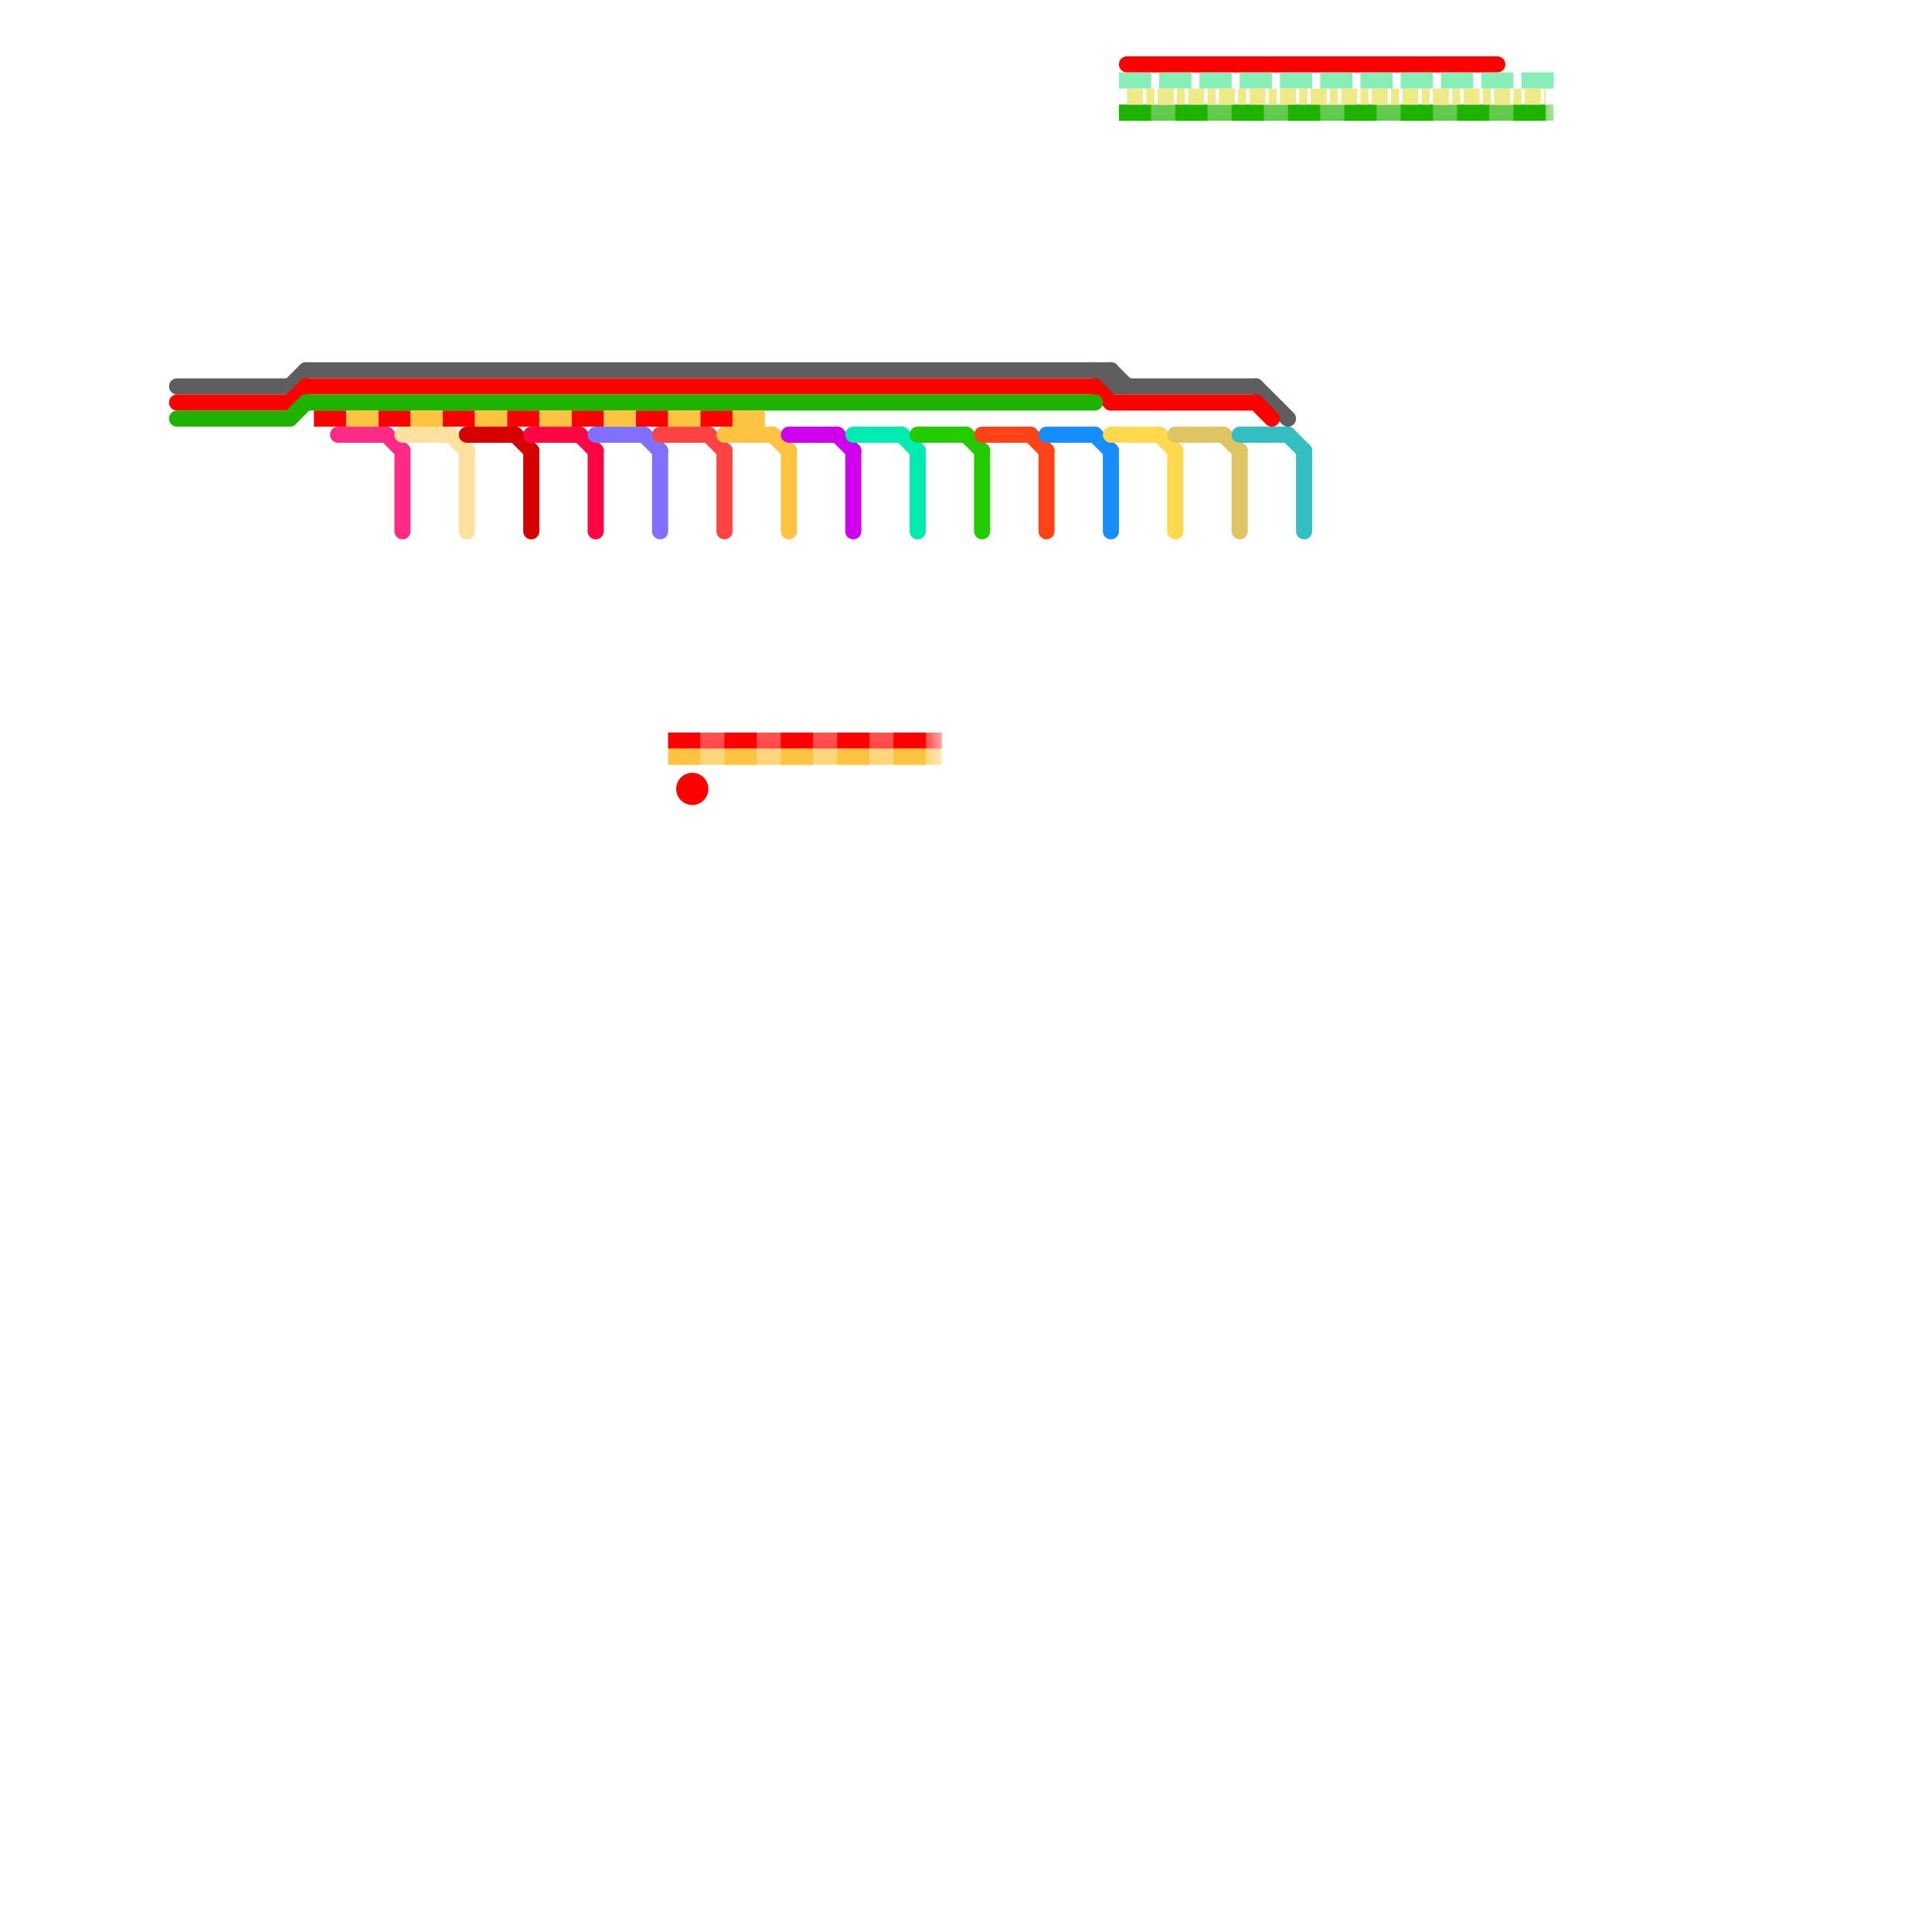 
<svg version="1.1" xmlns="http://www.w3.org/2000/svg" viewBox="0 0 120 120">
<style>text { font: 1px Helvetica; font-weight: 600; white-space: pre; dominant-baseline: central; } line { stroke-width: 1; fill: none; stroke-linecap: round; stroke-linejoin: round; } .c0 { stroke: #5e5e5e } .c1 { stroke: #ff0000 } .c2 { stroke: #1eb300 } .c3 { stroke: #fe2a86 } .c4 { stroke: #fee09f } .c5 { stroke: #d60000 } .c6 { stroke: #fe0644 } .c7 { stroke: #8170ff } .c8 { stroke: #ff4242 } .c9 { stroke: #ffc342 } .c10 { stroke: #cf00eb } .c11 { stroke: #00ebb0 } .c12 { stroke: #22cc00 } .c13 { stroke: #fe4416 } .c14 { stroke: #168efe } .c15 { stroke: #fed84d } .c16 { stroke: #dfc462 } .c17 { stroke: #33bfc1 } .c18 { stroke: #87eeb8 } .c19 { stroke: #eeea87 } .lsw1 { stroke-width: 0.75; stroke-linecap: square; }.lsw1 { stroke-width: 0.75; stroke-linecap: square; }.lsw1 { stroke-width: 0.75; stroke-linecap: square; }.w1 { stroke-width: 1; }.l1 { stroke-dasharray: 1 1.5; stroke-linecap: square; }.l9 { stroke-dasharray: 1 2.5; stroke-linecap: square; }.sl-sq { stroke-linecap: square; }.l7 { stroke-dasharray: 1 .2 .5 .2; stroke-linecap: butt; }</style><defs><g id="wm-xf"><circle r="1.2" fill="#000"/><circle r="0.9" fill="#fff"/><circle r="0.6" fill="#000"/><circle r="0.3" fill="#fff"/></g><g id="wm"><circle r="0.6" fill="#000"/><circle r="0.3" fill="#fff"/></g></defs><line class="c0 " x1="18" y1="24" x2="19" y2="23"/><line class="c0 " x1="69" y1="23" x2="69" y2="24"/><line class="c0 " x1="69" y1="24" x2="78" y2="24"/><line class="c0 " x1="19" y1="23" x2="69" y2="23"/><line class="c0 " x1="69" y1="23" x2="70" y2="24"/><line class="c0 " x1="68" y1="23" x2="69" y2="24"/><line class="c0 " x1="78" y1="24" x2="80" y2="26"/><line class="c0 " x1="11" y1="24" x2="18" y2="24"/><line class="c1 " x1="70" y1="4" x2="93" y2="4"/><line class="c1 " x1="78" y1="25" x2="79" y2="26"/><line class="c1 " x1="69" y1="25" x2="78" y2="25"/><line class="c1 " x1="18" y1="25" x2="19" y2="24"/><line class="c1 " x1="11" y1="25" x2="18" y2="25"/><line class="c1 " x1="68" y1="24" x2="69" y2="25"/><line class="c1 " x1="19" y1="24" x2="68" y2="24"/><mask id="k2-2-1" maskUnits="userSpaceOnUse"><line class=" sl-sq" x1="44" y1="26" x2="45" y2="26" stroke="#fff"/><line class="lsw1" x1="44" y1="26" x2="45" y2="26" stroke="#000"/></mask><line class="c1  sl-sq" x1="44" y1="26" x2="45" y2="26" mask="url(#k2-2-1)"/><line class="c1 l9" x1="44" y1="26" x2="45" y2="26"/><mask id="k2-2-2" maskUnits="userSpaceOnUse"><line class=" sl-sq" x1="40" y1="26" x2="41" y2="26" stroke="#fff"/><line class="lsw1" x1="40" y1="26" x2="41" y2="26" stroke="#000"/></mask><line class="c1  sl-sq" x1="40" y1="26" x2="41" y2="26" mask="url(#k2-2-2)"/><line class="c1 l9" x1="40" y1="26" x2="41" y2="26"/><mask id="k2-2-3" maskUnits="userSpaceOnUse"><line class=" sl-sq" x1="24" y1="26" x2="25" y2="26" stroke="#fff"/><line class="lsw1" x1="24" y1="26" x2="25" y2="26" stroke="#000"/></mask><line class="c1  sl-sq" x1="24" y1="26" x2="25" y2="26" mask="url(#k2-2-3)"/><line class="c1 l9" x1="24" y1="26" x2="25" y2="26"/><mask id="k2-2-4" maskUnits="userSpaceOnUse"><line class=" sl-sq" x1="32" y1="26" x2="33" y2="26" stroke="#fff"/><line class="lsw1" x1="32" y1="26" x2="33" y2="26" stroke="#000"/></mask><line class="c1  sl-sq" x1="32" y1="26" x2="33" y2="26" mask="url(#k2-2-4)"/><line class="c1 l9" x1="32" y1="26" x2="33" y2="26"/><mask id="k2-2-5" maskUnits="userSpaceOnUse"><line class=" sl-sq" x1="42" y1="46" x2="58" y2="46" stroke="#fff"/><line class="lsw1" x1="42" y1="46" x2="58" y2="46" stroke="#000"/></mask><line class="c1  sl-sq" x1="42" y1="46" x2="58" y2="46" mask="url(#k2-2-5)"/><line class="c1 l9" x1="42" y1="46" x2="58" y2="46"/><mask id="k2-2-6" maskUnits="userSpaceOnUse"><line class=" sl-sq" x1="28" y1="26" x2="29" y2="26" stroke="#fff"/><line class="lsw1" x1="28" y1="26" x2="29" y2="26" stroke="#000"/></mask><line class="c1  sl-sq" x1="28" y1="26" x2="29" y2="26" mask="url(#k2-2-6)"/><line class="c1 l9" x1="28" y1="26" x2="29" y2="26"/><mask id="k2-2-7" maskUnits="userSpaceOnUse"><line class=" sl-sq" x1="20" y1="26" x2="21" y2="26" stroke="#fff"/><line class="lsw1" x1="20" y1="26" x2="21" y2="26" stroke="#000"/></mask><line class="c1  sl-sq" x1="20" y1="26" x2="21" y2="26" mask="url(#k2-2-7)"/><line class="c1 l9" x1="20" y1="26" x2="21" y2="26"/><mask id="k2-2-8" maskUnits="userSpaceOnUse"><line class=" sl-sq" x1="36" y1="26" x2="37" y2="26" stroke="#fff"/><line class="lsw1" x1="36" y1="26" x2="37" y2="26" stroke="#000"/></mask><line class="c1  sl-sq" x1="36" y1="26" x2="37" y2="26" mask="url(#k2-2-8)"/><line class="c1 l9" x1="36" y1="26" x2="37" y2="26"/><circle cx="43" cy="49" r="1" fill="#ff0000" /><line class="c2 " x1="19" y1="25" x2="68" y2="25"/><line class="c2 " x1="11" y1="26" x2="18" y2="26"/><line class="c2 " x1="18" y1="26" x2="19" y2="25"/><mask id="k3-2-1" maskUnits="userSpaceOnUse"><line class=" sl-sq" x1="70" y1="7" x2="96" y2="7" stroke="#fff"/><line class="lsw1" x1="70" y1="7" x2="96" y2="7" stroke="#000"/></mask><line class="c2  sl-sq" x1="70" y1="7" x2="96" y2="7" mask="url(#k3-2-1)"/><line class="c2 l9" x1="70" y1="7" x2="96" y2="7"/><line class="c3 " x1="21" y1="27" x2="24" y2="27"/><line class="c3 " x1="25" y1="28" x2="25" y2="33"/><line class="c3 " x1="24" y1="27" x2="25" y2="28"/><line class="c4 " x1="28" y1="27" x2="29" y2="28"/><line class="c4 " x1="29" y1="28" x2="29" y2="33"/><line class="c4 " x1="25" y1="27" x2="28" y2="27"/><line class="c5 " x1="33" y1="28" x2="33" y2="33"/><line class="c5 " x1="32" y1="27" x2="33" y2="28"/><line class="c5 " x1="29" y1="27" x2="32" y2="27"/><line class="c6 " x1="37" y1="28" x2="37" y2="33"/><line class="c6 " x1="36" y1="27" x2="37" y2="28"/><line class="c6 " x1="33" y1="27" x2="36" y2="27"/><line class="c7 " x1="40" y1="27" x2="41" y2="28"/><line class="c7 " x1="37" y1="27" x2="40" y2="27"/><line class="c7 " x1="41" y1="28" x2="41" y2="33"/><line class="c8 " x1="41" y1="27" x2="44" y2="27"/><line class="c8 " x1="45" y1="28" x2="45" y2="33"/><line class="c8 " x1="44" y1="27" x2="45" y2="28"/><line class="c9 " x1="49" y1="28" x2="49" y2="33"/><line class="c9 " x1="48" y1="27" x2="49" y2="28"/><line class="c9 " x1="45" y1="27" x2="48" y2="27"/><mask id="k10-2-1" maskUnits="userSpaceOnUse"><line class=" sl-sq" x1="30" y1="26" x2="31" y2="26" stroke="#fff"/><line class="lsw1" x1="30" y1="26" x2="31" y2="26" stroke="#000"/></mask><line class="c9  sl-sq" x1="30" y1="26" x2="31" y2="26" mask="url(#k10-2-1)"/><line class="c9 l9" x1="30" y1="26" x2="31" y2="26"/><mask id="k10-2-2" maskUnits="userSpaceOnUse"><line class=" sl-sq" x1="42" y1="47" x2="58" y2="47" stroke="#fff"/><line class="lsw1" x1="42" y1="47" x2="58" y2="47" stroke="#000"/></mask><line class="c9  sl-sq" x1="42" y1="47" x2="58" y2="47" mask="url(#k10-2-2)"/><line class="c9 l9" x1="42" y1="47" x2="58" y2="47"/><mask id="k10-2-3" maskUnits="userSpaceOnUse"><line class=" sl-sq" x1="26" y1="26" x2="27" y2="26" stroke="#fff"/><line class="lsw1" x1="26" y1="26" x2="27" y2="26" stroke="#000"/></mask><line class="c9  sl-sq" x1="26" y1="26" x2="27" y2="26" mask="url(#k10-2-3)"/><line class="c9 l9" x1="26" y1="26" x2="27" y2="26"/><mask id="k10-2-4" maskUnits="userSpaceOnUse"><line class=" sl-sq" x1="34" y1="26" x2="35" y2="26" stroke="#fff"/><line class="lsw1" x1="34" y1="26" x2="35" y2="26" stroke="#000"/></mask><line class="c9  sl-sq" x1="34" y1="26" x2="35" y2="26" mask="url(#k10-2-4)"/><line class="c9 l9" x1="34" y1="26" x2="35" y2="26"/><mask id="k10-2-5" maskUnits="userSpaceOnUse"><line class=" sl-sq" x1="38" y1="26" x2="39" y2="26" stroke="#fff"/><line class="lsw1" x1="38" y1="26" x2="39" y2="26" stroke="#000"/></mask><line class="c9  sl-sq" x1="38" y1="26" x2="39" y2="26" mask="url(#k10-2-5)"/><line class="c9 l9" x1="38" y1="26" x2="39" y2="26"/><mask id="k10-2-6" maskUnits="userSpaceOnUse"><line class=" sl-sq" x1="46" y1="26" x2="47" y2="26" stroke="#fff"/><line class="lsw1" x1="46" y1="26" x2="47" y2="26" stroke="#000"/></mask><line class="c9  sl-sq" x1="46" y1="26" x2="47" y2="26" mask="url(#k10-2-6)"/><line class="c9 l9" x1="46" y1="26" x2="47" y2="26"/><mask id="k10-2-7" maskUnits="userSpaceOnUse"><line class=" sl-sq" x1="42" y1="26" x2="43" y2="26" stroke="#fff"/><line class="lsw1" x1="42" y1="26" x2="43" y2="26" stroke="#000"/></mask><line class="c9  sl-sq" x1="42" y1="26" x2="43" y2="26" mask="url(#k10-2-7)"/><line class="c9 l9" x1="42" y1="26" x2="43" y2="26"/><mask id="k10-2-8" maskUnits="userSpaceOnUse"><line class=" sl-sq" x1="22" y1="26" x2="23" y2="26" stroke="#fff"/><line class="lsw1" x1="22" y1="26" x2="23" y2="26" stroke="#000"/></mask><line class="c9  sl-sq" x1="22" y1="26" x2="23" y2="26" mask="url(#k10-2-8)"/><line class="c9 l9" x1="22" y1="26" x2="23" y2="26"/><line class="c10 " x1="53" y1="28" x2="53" y2="33"/><line class="c10 " x1="49" y1="27" x2="52" y2="27"/><line class="c10 " x1="52" y1="27" x2="53" y2="28"/><line class="c11 " x1="53" y1="27" x2="56" y2="27"/><line class="c11 " x1="56" y1="27" x2="57" y2="28"/><line class="c11 " x1="57" y1="28" x2="57" y2="33"/><line class="c12 " x1="61" y1="28" x2="61" y2="33"/><line class="c12 " x1="57" y1="27" x2="60" y2="27"/><line class="c12 " x1="60" y1="27" x2="61" y2="28"/><line class="c13 " x1="65" y1="28" x2="65" y2="33"/><line class="c13 " x1="64" y1="27" x2="65" y2="28"/><line class="c13 " x1="61" y1="27" x2="64" y2="27"/><line class="c14 " x1="68" y1="27" x2="69" y2="28"/><line class="c14 " x1="69" y1="28" x2="69" y2="33"/><line class="c14 " x1="65" y1="27" x2="68" y2="27"/><line class="c15 " x1="72" y1="27" x2="73" y2="28"/><line class="c15 " x1="69" y1="27" x2="72" y2="27"/><line class="c15 " x1="73" y1="28" x2="73" y2="33"/><line class="c16 " x1="73" y1="27" x2="76" y2="27"/><line class="c16 " x1="76" y1="27" x2="77" y2="28"/><line class="c16 " x1="77" y1="28" x2="77" y2="33"/><line class="c17 " x1="81" y1="28" x2="81" y2="33"/><line class="c17 " x1="80" y1="27" x2="81" y2="28"/><line class="c17 " x1="77" y1="27" x2="80" y2="27"/><line class="c18 l1" x1="70" y1="5" x2="97" y2="5"/><line class="c19 l7" x1="70" y1="6" x2="96" y2="6"/>
</svg>
